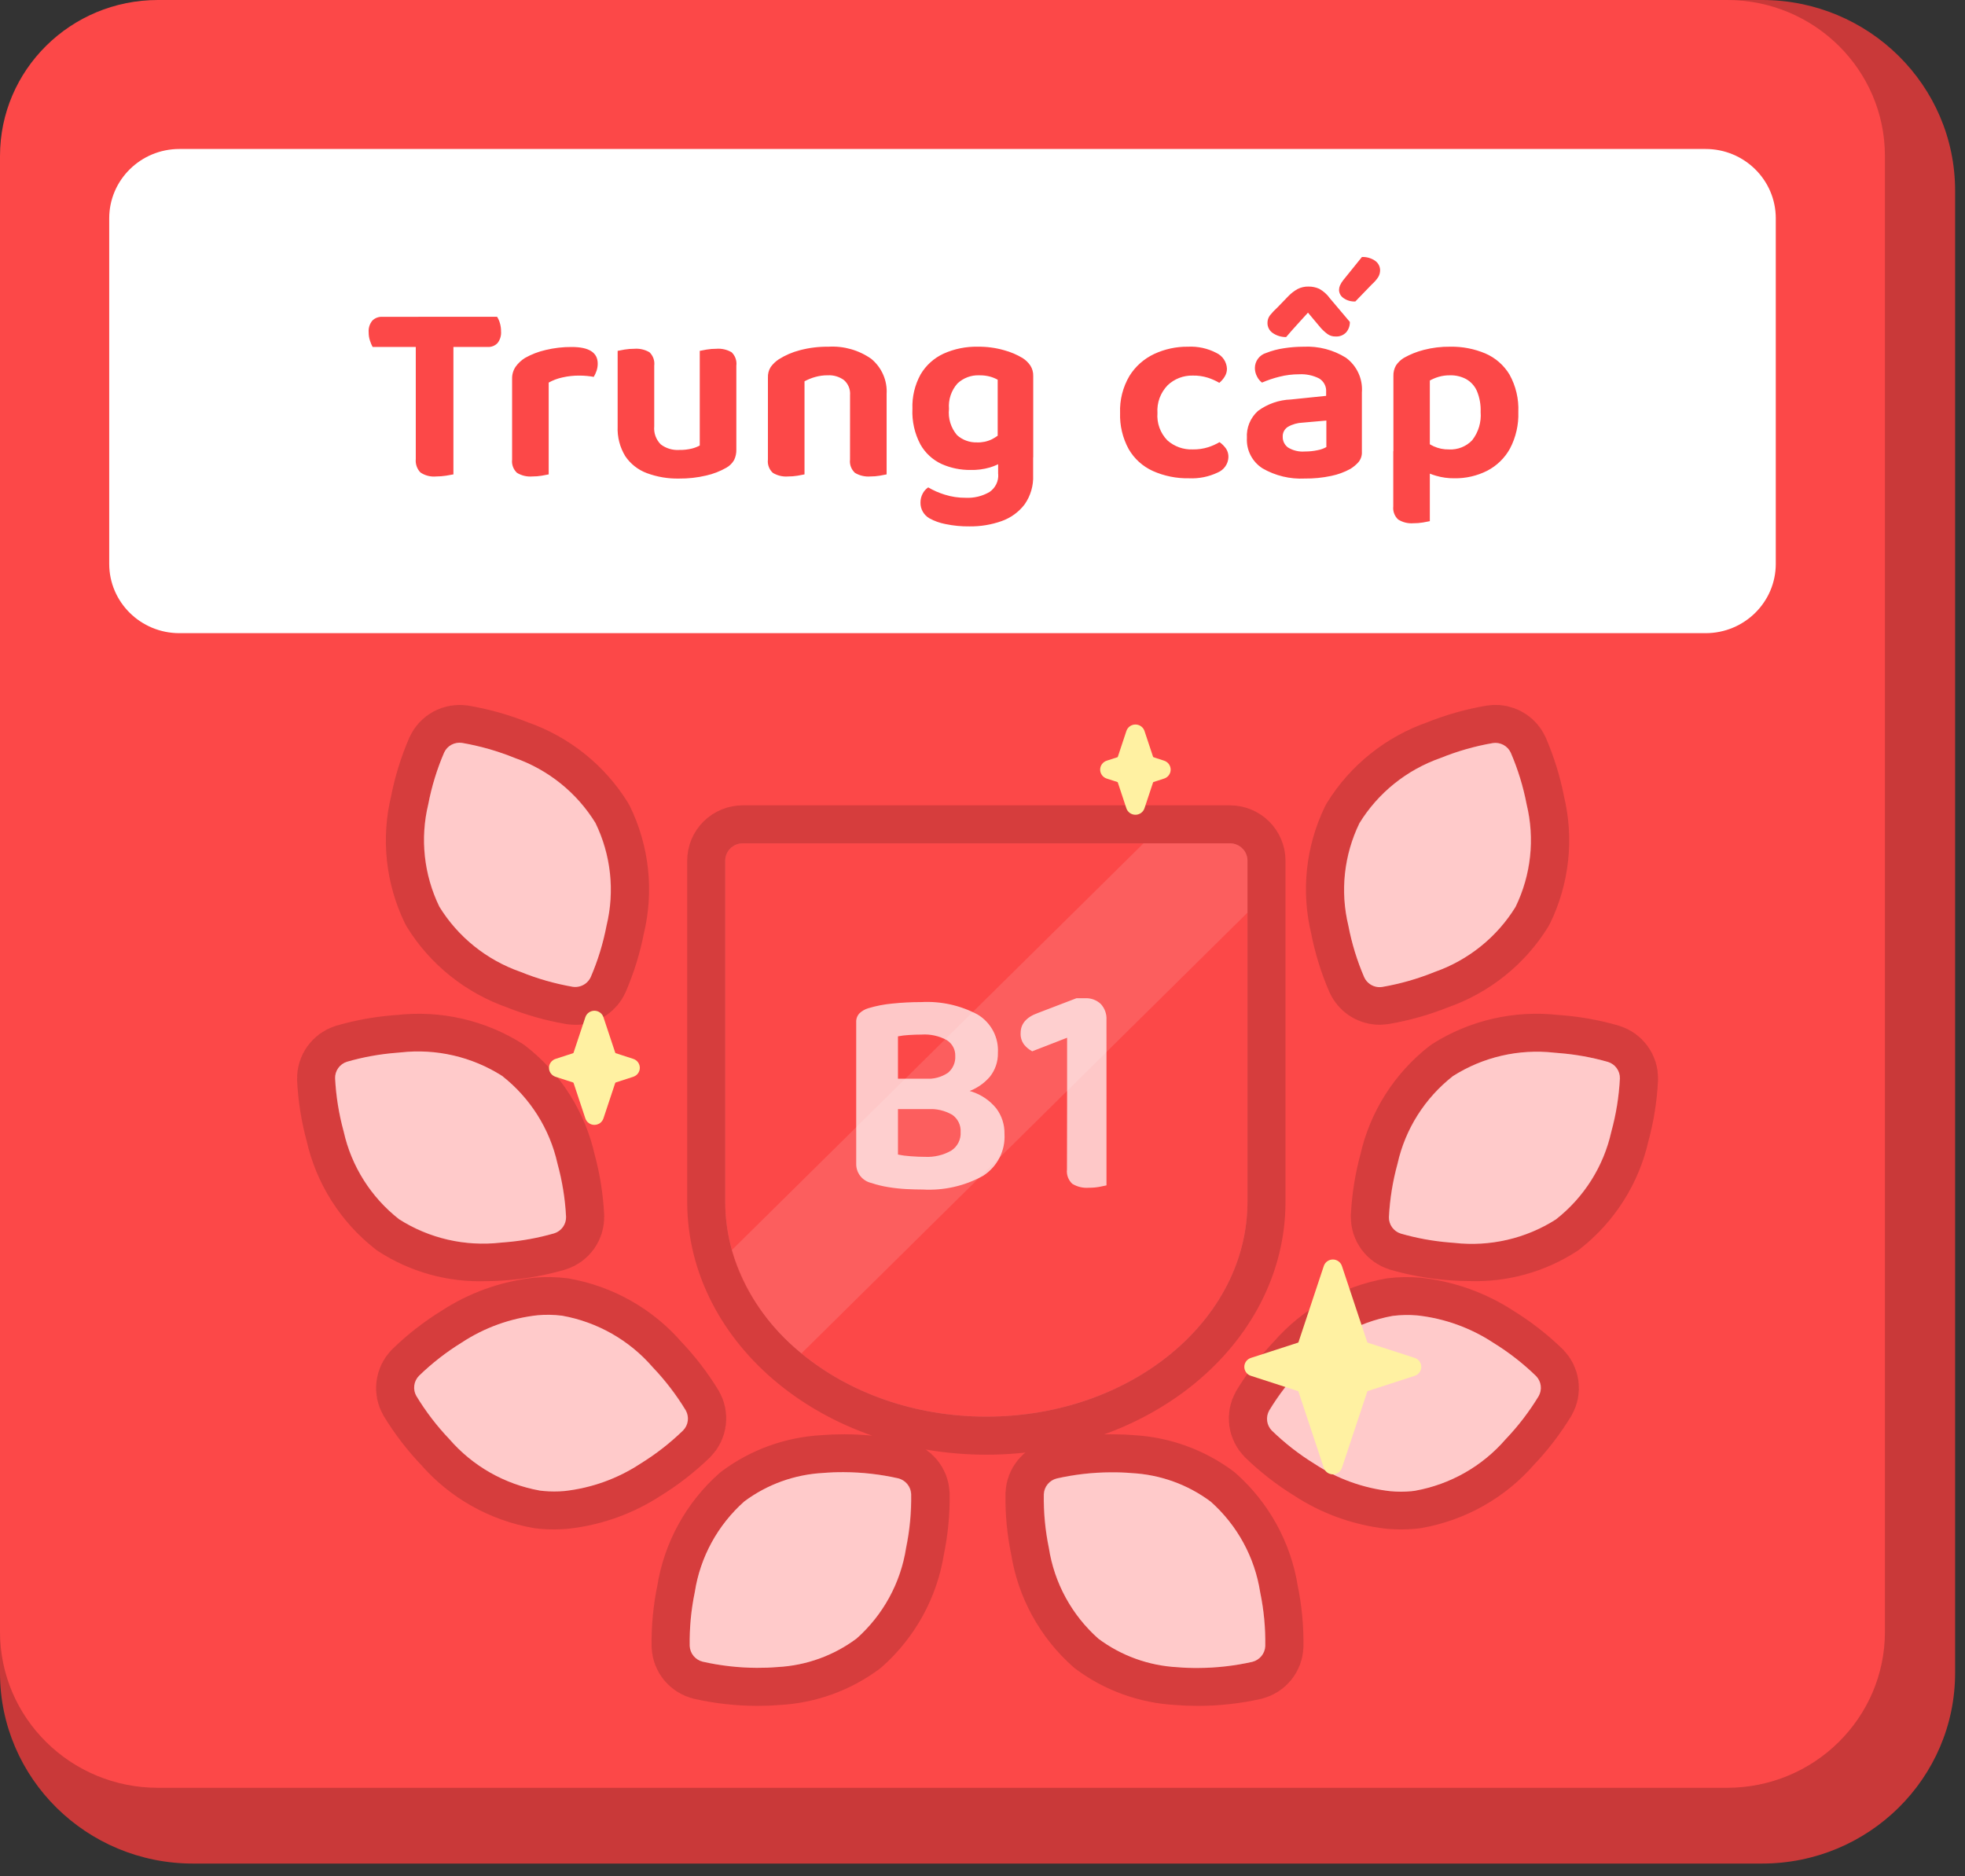 <svg width="155" height="148" viewBox="0 0 155 148" fill="none" xmlns="http://www.w3.org/2000/svg">
<rect x="0" y="0" width="155" height="148" fill="#333333" stroke="none"/>
<path d="M138.996 0H15.224C6.816 0 0 6.735 0 15.043V131.971C0 140.279 6.816 147.013 15.224 147.013H138.996C147.404 147.013 154.22 140.279 154.22 131.971V15.043C154.22 6.735 147.404 0 138.996 0Z" fill="#C93939"/>
<path d="M136.228 0H12.456C5.577 0 0 5.51 0 12.308V128.728C0 135.526 5.577 141.036 12.456 141.036H136.228C143.107 141.036 148.684 135.526 148.684 128.728V12.308C148.684 5.51 143.107 0 136.228 0Z" fill="#FC4848"/>
<path d="M134.538 11.753H14.151C11.094 11.753 8.615 14.202 8.615 17.223V44.479C8.615 47.5 11.094 49.949 14.151 49.949H134.538C137.595 49.949 140.074 47.5 140.074 44.479V17.223C140.074 14.202 137.595 11.753 134.538 11.753Z" fill="white"/>
<path d="M33.046 27.372L33.005 24.992H39.212C39.309 25.145 39.382 25.311 39.431 25.485C39.494 25.698 39.525 25.919 39.523 26.141C39.55 26.472 39.451 26.801 39.247 27.064C39.147 27.168 39.026 27.25 38.892 27.303C38.758 27.356 38.613 27.38 38.469 27.372H33.046ZM35.579 24.992L35.62 27.372H29.392C29.308 27.214 29.239 27.049 29.185 26.879C29.114 26.668 29.079 26.446 29.081 26.223C29.052 25.887 29.156 25.552 29.372 25.29C29.472 25.191 29.592 25.113 29.724 25.062C29.856 25.011 29.998 24.987 30.14 24.994L35.579 24.992ZM32.797 26.818H35.766V37.423C35.641 37.45 35.447 37.485 35.184 37.526C34.923 37.566 34.66 37.587 34.396 37.587C33.959 37.628 33.521 37.515 33.16 37.269C33.027 37.128 32.925 36.961 32.863 36.779C32.8 36.597 32.778 36.404 32.797 36.213V26.818ZM43.281 30.182V32.828H40.395V29.874C40.387 29.539 40.484 29.21 40.672 28.931C40.872 28.652 41.126 28.415 41.419 28.233C41.929 27.948 42.478 27.737 43.048 27.608C43.718 27.448 44.404 27.369 45.093 27.373C46.463 27.373 47.148 27.811 47.148 28.686C47.149 28.881 47.117 29.075 47.054 29.26C46.998 29.424 46.924 29.583 46.835 29.732C46.697 29.705 46.524 29.68 46.316 29.66C46.108 29.639 45.894 29.629 45.673 29.63C45.236 29.629 44.801 29.677 44.376 29.773C43.992 29.853 43.622 29.991 43.281 30.182ZM40.395 32.028L43.281 32.11V37.423C43.156 37.45 42.977 37.485 42.741 37.526C42.487 37.568 42.23 37.589 41.973 37.587C41.554 37.619 41.136 37.518 40.779 37.3C40.637 37.167 40.528 37.003 40.462 36.822C40.395 36.64 40.372 36.446 40.395 36.254V32.028ZM48.72 33.649V32.131H51.606V33.635C51.581 33.896 51.615 34.158 51.705 34.404C51.795 34.651 51.938 34.874 52.125 35.06C52.54 35.374 53.056 35.528 53.578 35.495C53.917 35.502 54.257 35.465 54.586 35.383C54.799 35.33 55.004 35.25 55.197 35.146V32.138H58.083V35.461C58.092 35.748 58.031 36.033 57.906 36.292C57.761 36.545 57.55 36.755 57.294 36.898C56.796 37.182 56.257 37.391 55.696 37.516C54.995 37.681 54.277 37.76 53.557 37.753C52.69 37.77 51.827 37.623 51.015 37.321C50.324 37.062 49.732 36.595 49.322 35.987C48.893 35.283 48.684 34.47 48.72 33.649ZM58.083 33.074H55.197V27.679C55.322 27.652 55.502 27.618 55.737 27.577C55.991 27.534 56.248 27.514 56.505 27.515C56.926 27.481 57.346 27.576 57.709 27.789C57.85 27.924 57.957 28.09 58.022 28.274C58.087 28.457 58.108 28.653 58.083 28.846V33.074ZM51.606 33.074H48.72V27.679C48.845 27.652 49.025 27.618 49.26 27.577C49.514 27.534 49.771 27.514 50.028 27.515C50.449 27.481 50.869 27.576 51.232 27.789C51.373 27.924 51.48 28.09 51.545 28.274C51.61 28.457 51.631 28.653 51.606 28.846V33.074ZM69.937 31.084V33.033H67.052V31.167C67.07 30.947 67.036 30.726 66.954 30.521C66.871 30.316 66.741 30.133 66.574 29.986C66.209 29.718 65.762 29.584 65.308 29.606C64.964 29.603 64.621 29.649 64.29 29.743C64.002 29.825 63.723 29.938 63.46 30.081V33.035H60.574V29.785C60.561 29.493 60.637 29.203 60.793 28.954C60.965 28.716 61.179 28.511 61.425 28.348C61.938 28.024 62.498 27.782 63.086 27.63C63.822 27.434 64.581 27.341 65.342 27.351C66.548 27.279 67.742 27.616 68.726 28.308C69.134 28.645 69.456 29.072 69.666 29.554C69.877 30.036 69.969 30.56 69.937 31.084ZM60.574 32.069H63.46V37.423C63.331 37.45 63.151 37.485 62.92 37.526C62.666 37.568 62.41 37.589 62.152 37.587C61.733 37.619 61.315 37.518 60.958 37.3C60.815 37.167 60.706 37.004 60.64 36.822C60.573 36.64 60.55 36.446 60.573 36.254L60.574 32.069ZM67.052 32.069H69.937V37.423C69.813 37.45 69.633 37.485 69.397 37.526C69.151 37.568 68.9 37.588 68.65 37.587C68.225 37.62 67.799 37.52 67.435 37.3C67.293 37.167 67.184 37.004 67.117 36.822C67.05 36.64 67.027 36.446 67.05 36.254L67.052 32.069ZM76.553 37.074C75.766 37.083 74.987 36.922 74.269 36.602C73.565 36.274 72.983 35.736 72.604 35.064C72.144 34.197 71.926 33.225 71.972 32.247C71.938 31.304 72.16 30.369 72.615 29.539C73.036 28.822 73.67 28.249 74.431 27.898C75.281 27.517 76.208 27.33 77.141 27.351C77.836 27.343 78.528 27.435 79.196 27.625C79.715 27.764 80.211 27.974 80.67 28.25C80.908 28.403 81.113 28.601 81.272 28.834C81.431 29.082 81.511 29.372 81.501 29.665V36.09H78.698V29.956C78.508 29.851 78.306 29.768 78.096 29.71C77.819 29.637 77.532 29.602 77.245 29.608C76.928 29.595 76.613 29.646 76.317 29.757C76.02 29.869 75.75 30.038 75.522 30.254C75.281 30.527 75.098 30.844 74.984 31.188C74.87 31.531 74.827 31.893 74.857 32.254C74.816 32.623 74.85 32.998 74.959 33.354C75.068 33.71 75.249 34.041 75.491 34.326C75.918 34.71 76.48 34.916 77.058 34.9C77.467 34.916 77.874 34.832 78.241 34.654C78.527 34.505 78.792 34.321 79.03 34.107L79.134 36.404C78.807 36.605 78.454 36.764 78.086 36.876C77.589 37.021 77.071 37.088 76.553 37.074ZM78.733 37.403V35.454H81.494V37.485C81.531 38.306 81.294 39.117 80.82 39.793C80.36 40.395 79.732 40.851 79.014 41.106C78.198 41.396 77.336 41.538 76.47 41.526C75.832 41.534 75.195 41.472 74.571 41.341C74.13 41.257 73.706 41.105 73.314 40.89C73.096 40.765 72.916 40.585 72.792 40.369C72.668 40.153 72.605 39.908 72.608 39.659C72.604 39.406 72.665 39.155 72.785 38.931C72.887 38.738 73.036 38.572 73.217 38.449C73.629 38.69 74.068 38.883 74.525 39.023C75.055 39.19 75.609 39.273 76.165 39.269C76.827 39.303 77.484 39.144 78.055 38.811C78.282 38.655 78.466 38.443 78.586 38.196C78.706 37.949 78.759 37.676 78.74 37.403H78.733ZM94.082 29.628C93.718 29.62 93.357 29.683 93.019 29.813C92.68 29.944 92.371 30.139 92.109 30.387C91.827 30.677 91.609 31.022 91.469 31.4C91.33 31.778 91.272 32.181 91.3 32.582C91.269 32.975 91.323 33.37 91.457 33.741C91.591 34.112 91.803 34.451 92.079 34.736C92.626 35.225 93.345 35.483 94.082 35.454C94.497 35.462 94.91 35.403 95.306 35.279C95.618 35.178 95.917 35.044 96.199 34.879C96.401 35.023 96.576 35.2 96.718 35.402C96.846 35.603 96.908 35.839 96.898 36.076C96.887 36.334 96.802 36.584 96.653 36.796C96.504 37.008 96.297 37.174 96.056 37.275C95.352 37.611 94.573 37.768 93.791 37.731C92.808 37.751 91.833 37.554 90.937 37.156C90.132 36.79 89.464 36.184 89.027 35.422C88.553 34.55 88.32 33.57 88.353 32.581C88.313 31.557 88.569 30.543 89.091 29.657C89.558 28.905 90.236 28.304 91.042 27.924C91.876 27.536 92.788 27.34 93.709 27.35C94.488 27.312 95.262 27.482 95.951 27.842C96.192 27.956 96.397 28.133 96.543 28.353C96.69 28.574 96.772 28.83 96.782 29.093C96.782 29.311 96.721 29.524 96.605 29.709C96.492 29.895 96.348 30.061 96.18 30.201C95.898 30.036 95.598 29.901 95.287 29.8C94.897 29.678 94.49 29.62 94.082 29.628ZM105.956 22.1L107.43 20.274C107.818 20.257 108.199 20.373 108.51 20.602C108.617 20.686 108.704 20.791 108.765 20.912C108.826 21.033 108.86 21.165 108.863 21.3C108.867 21.502 108.813 21.701 108.706 21.874C108.568 22.078 108.404 22.264 108.218 22.428L106.91 23.782C106.573 23.802 106.239 23.705 105.966 23.508C105.864 23.437 105.78 23.344 105.72 23.236C105.661 23.127 105.627 23.007 105.623 22.884C105.623 22.76 105.648 22.639 105.696 22.525C105.765 22.373 105.852 22.231 105.956 22.1ZM104.171 25.854L103.174 24.664C102.828 25.047 102.527 25.378 102.271 25.658C102.014 25.938 101.741 26.249 101.451 26.591C101.069 26.596 100.695 26.482 100.383 26.263C100.257 26.175 100.154 26.058 100.084 25.922C100.014 25.786 99.978 25.636 99.979 25.483C99.974 25.265 100.043 25.052 100.175 24.877C100.349 24.661 100.54 24.458 100.747 24.271L101.64 23.348C101.85 23.133 102.091 22.949 102.355 22.801C102.621 22.666 102.918 22.598 103.217 22.606C103.507 22.603 103.794 22.663 104.057 22.781C104.392 22.964 104.679 23.22 104.899 23.529L106.477 25.396C106.485 25.689 106.386 25.976 106.2 26.205C106.092 26.323 105.958 26.415 105.809 26.474C105.659 26.533 105.498 26.557 105.338 26.544C105.119 26.549 104.904 26.485 104.725 26.36C104.522 26.212 104.336 26.042 104.171 25.854ZM102.925 35.618C103.264 35.62 103.601 35.586 103.932 35.515C104.174 35.471 104.408 35.388 104.624 35.269V33.177L102.759 33.341C102.351 33.355 101.952 33.468 101.597 33.669C101.464 33.751 101.355 33.866 101.282 34.003C101.209 34.14 101.174 34.294 101.181 34.449C101.176 34.613 101.211 34.777 101.283 34.925C101.356 35.073 101.463 35.202 101.597 35.301C101.994 35.544 102.459 35.656 102.925 35.618ZM102.822 27.351C104.002 27.293 105.172 27.597 106.171 28.222C106.597 28.537 106.935 28.952 107.154 29.43C107.374 29.909 107.467 30.434 107.426 30.957V35.634C107.443 35.927 107.351 36.215 107.167 36.445C106.978 36.659 106.758 36.843 106.514 36.992C106.04 37.252 105.529 37.438 104.999 37.546C104.316 37.69 103.62 37.759 102.923 37.751C101.758 37.809 100.601 37.532 99.593 36.951C99.191 36.695 98.864 36.337 98.647 35.916C98.43 35.494 98.33 35.023 98.357 34.551C98.331 34.154 98.396 33.756 98.547 33.386C98.698 33.017 98.931 32.686 99.229 32.418C99.98 31.863 100.886 31.548 101.824 31.515L104.606 31.228V30.92C104.622 30.709 104.579 30.498 104.481 30.31C104.384 30.122 104.235 29.964 104.052 29.854C103.564 29.609 103.02 29.496 102.474 29.526C101.949 29.525 101.426 29.59 100.917 29.72C100.448 29.835 99.99 29.99 99.547 30.182C99.379 30.054 99.244 29.888 99.153 29.699C99.043 29.493 98.986 29.264 98.986 29.032C98.986 28.765 99.073 28.505 99.234 28.291C99.394 28.077 99.621 27.919 99.879 27.842C100.327 27.666 100.793 27.542 101.27 27.473C101.783 27.392 102.302 27.352 102.822 27.351ZM114.724 37.731C115.623 37.745 116.512 37.541 117.312 37.136C118.075 36.74 118.701 36.129 119.111 35.381C119.576 34.492 119.801 33.499 119.766 32.499C119.811 31.473 119.572 30.455 119.074 29.554C118.631 28.813 117.963 28.228 117.164 27.883C116.29 27.515 115.346 27.333 114.396 27.35C113.689 27.341 112.983 27.427 112.299 27.605C111.754 27.744 111.231 27.955 110.742 28.23C110.493 28.381 110.281 28.584 110.119 28.825C109.972 29.081 109.9 29.372 109.912 29.666V36.349H112.786V30.018C113.004 29.898 113.234 29.802 113.472 29.731C113.768 29.644 114.076 29.602 114.385 29.608C114.826 29.597 115.262 29.7 115.651 29.906C116.023 30.117 116.318 30.441 116.492 30.829C116.714 31.358 116.817 31.928 116.793 32.5C116.858 33.298 116.621 34.091 116.129 34.726C115.897 34.972 115.613 35.164 115.297 35.29C114.981 35.416 114.642 35.473 114.302 35.455C113.884 35.465 113.47 35.38 113.091 35.208C112.775 35.059 112.479 34.873 112.208 34.654V37.095C112.55 37.281 112.912 37.429 113.288 37.536C113.752 37.671 114.234 37.736 114.717 37.731H114.724ZM112.786 35.618L109.901 35.597V39.946C109.88 40.136 109.904 40.329 109.971 40.508C110.037 40.688 110.145 40.85 110.286 40.981C110.64 41.206 111.059 41.31 111.479 41.278C111.736 41.28 111.993 41.259 112.247 41.217C112.482 41.175 112.662 41.141 112.786 41.114V35.618Z" fill="#FC4848"/>
<path opacity="0.15" d="M94.403 131.573C93.885 131.573 93.373 131.551 92.88 131.509C90.619 131.384 88.445 130.599 86.637 129.251C84.534 127.386 83.15 124.86 82.717 122.102C82.424 120.708 82.288 119.286 82.312 117.862C82.323 117.575 82.429 117.299 82.612 117.076C82.796 116.853 83.047 116.694 83.329 116.623C84.733 116.31 86.168 116.15 87.607 116.147C88.161 116.147 88.714 116.165 89.247 116.21C91.511 116.334 93.686 117.122 95.495 118.472C97.595 120.337 98.978 122.863 99.41 125.62C99.702 127.015 99.838 128.436 99.817 129.86C99.805 130.147 99.699 130.422 99.516 130.645C99.333 130.868 99.082 131.027 98.8 131.097C97.396 131.411 95.961 131.571 94.522 131.575L94.403 131.573ZM59.693 131.573C58.253 131.568 56.818 131.406 55.415 131.09C55.133 131.02 54.882 130.861 54.698 130.638C54.515 130.415 54.41 130.14 54.398 129.853C54.375 128.432 54.512 127.012 54.804 125.62C55.237 122.861 56.622 120.335 58.724 118.47C60.533 117.122 62.706 116.336 64.969 116.212C65.499 116.167 66.051 116.145 66.612 116.147C68.051 116.151 69.486 116.311 70.889 116.625C71.171 116.695 71.423 116.854 71.606 117.077C71.789 117.3 71.895 117.575 71.907 117.862C71.929 119.286 71.793 120.708 71.501 122.102C71.068 124.86 69.683 127.386 67.582 129.251C65.772 130.6 63.597 131.386 61.334 131.509C60.843 131.551 60.332 131.573 59.812 131.573H59.693ZM42.871 117.618C42.775 117.609 42.679 117.598 42.584 117.586C39.802 117.095 37.279 115.668 35.441 113.548C34.452 112.515 33.58 111.379 32.839 110.16C32.695 109.91 32.638 109.621 32.675 109.336C32.711 109.05 32.841 108.785 33.043 108.578C34.069 107.58 35.203 106.697 36.425 105.944C38.222 104.764 40.278 104.022 42.423 103.781C43.068 103.724 43.718 103.735 44.361 103.815C47.142 104.305 49.667 105.732 51.505 107.852C52.496 108.885 53.37 110.021 54.112 111.241C54.256 111.491 54.313 111.781 54.276 112.066C54.239 112.351 54.109 112.617 53.906 112.823C52.88 113.821 51.746 114.703 50.524 115.454C48.726 116.635 46.67 117.376 44.525 117.616C44.248 117.641 43.972 117.653 43.695 117.653C43.417 117.654 43.143 117.642 42.871 117.618ZM109.689 117.618C107.544 117.377 105.488 116.635 103.691 115.454C102.469 114.703 101.335 113.821 100.308 112.824C100.106 112.617 99.977 112.351 99.94 112.066C99.903 111.781 99.96 111.491 100.103 111.241C100.844 110.022 101.717 108.886 102.705 107.853C104.543 105.733 107.067 104.306 109.848 103.815C110.491 103.736 111.141 103.726 111.786 103.784C113.93 104.024 115.986 104.765 117.784 105.944C119.005 106.698 120.14 107.58 121.167 108.577C121.369 108.784 121.497 109.05 121.534 109.335C121.571 109.62 121.513 109.909 121.37 110.159C120.629 111.378 119.757 112.514 118.768 113.548C116.93 115.668 114.407 117.095 111.625 117.586L111.336 117.618C111.066 117.642 110.792 117.654 110.514 117.654C110.236 117.654 109.961 117.642 109.689 117.618ZM57.206 94.795C57.206 94.735 57.206 94.676 57.206 94.616C57.206 94.597 57.206 94.579 57.206 94.56V67.898C57.206 67.536 57.352 67.188 57.611 66.931C57.871 66.675 58.223 66.531 58.59 66.531H97.017C97.384 66.531 97.736 66.675 97.996 66.931C98.255 67.188 98.401 67.536 98.401 67.898V94.565C98.401 94.584 98.401 94.603 98.401 94.621C98.401 94.68 98.401 94.742 98.401 94.8C98.401 104.167 89.179 111.758 77.804 111.758C66.429 111.758 57.206 104.161 57.206 94.795ZM31.463 96.187C29.248 94.455 27.707 92.019 27.102 89.292C26.727 87.92 26.502 86.512 26.432 85.092C26.426 84.805 26.514 84.523 26.683 84.289C26.852 84.055 27.093 83.881 27.37 83.793C28.632 83.428 29.928 83.191 31.239 83.083L31.611 83.055C34.417 82.733 37.25 83.381 39.627 84.888C41.843 86.62 43.385 89.056 43.99 91.782C44.366 93.155 44.591 94.564 44.661 95.985C44.667 96.272 44.579 96.554 44.41 96.788C44.241 97.022 44 97.196 43.722 97.284C42.462 97.649 41.166 97.888 39.857 97.996C39.734 98.007 39.609 98.017 39.482 98.026C39.066 98.055 38.658 98.069 38.258 98.069C35.851 98.156 33.476 97.498 31.464 96.187H31.463ZM114.732 98.019L114.356 97.991C113.047 97.884 111.752 97.646 110.492 97.281C110.214 97.194 109.973 97.02 109.804 96.786C109.635 96.552 109.547 96.269 109.553 95.982C109.624 94.561 109.849 93.152 110.225 91.779C110.832 89.052 112.376 86.616 114.594 84.886C116.972 83.379 119.804 82.732 122.61 83.053C122.736 83.06 122.862 83.071 122.984 83.082C124.294 83.188 125.59 83.426 126.851 83.792C127.128 83.879 127.369 84.053 127.538 84.287C127.708 84.52 127.796 84.802 127.789 85.09C127.719 86.51 127.494 87.918 127.118 89.291C126.514 92.018 124.973 94.454 122.757 96.186C120.749 97.493 118.378 98.148 115.975 98.062C115.566 98.062 115.151 98.048 114.732 98.019ZM108.723 77.84C108.486 77.82 108.259 77.738 108.064 77.602C107.87 77.467 107.715 77.283 107.616 77.069C107.049 75.762 106.627 74.398 106.358 73.002C105.691 70.289 105.997 67.432 107.221 64.916C108.691 62.531 110.951 60.722 113.617 59.797C114.949 59.259 116.337 58.866 117.755 58.625C117.859 58.608 117.964 58.603 118.069 58.611C118.306 58.632 118.534 58.714 118.728 58.849C118.923 58.984 119.077 59.168 119.177 59.381C119.743 60.689 120.165 62.053 120.436 63.45C121.101 66.163 120.795 69.02 119.571 71.536C118.102 73.92 115.842 75.729 113.177 76.653C111.844 77.191 110.457 77.584 109.039 77.825C108.971 77.835 108.903 77.84 108.835 77.84C108.798 77.844 108.76 77.843 108.723 77.84ZM45.178 77.832C43.76 77.589 42.372 77.196 41.039 76.66C38.373 75.734 36.114 73.926 34.645 71.541C33.421 69.025 33.115 66.167 33.781 63.454C34.051 62.057 34.473 60.694 35.039 59.387C35.16 59.124 35.364 58.908 35.621 58.77C35.877 58.633 36.172 58.582 36.461 58.625C37.878 58.867 39.265 59.26 40.597 59.796C43.263 60.722 45.522 62.531 46.992 64.916C48.216 67.431 48.522 70.288 47.857 73.001C47.587 74.399 47.164 75.764 46.597 77.073C46.498 77.287 46.343 77.471 46.149 77.606C45.954 77.742 45.727 77.824 45.49 77.844C45.451 77.844 45.414 77.844 45.375 77.844C45.309 77.844 45.243 77.84 45.177 77.831L45.178 77.832Z" fill="white" stroke="black" stroke-width="6" stroke-linejoin="round"/>
<path d="M39.858 97.999C41.165 97.894 42.458 97.659 43.715 97.296C43.992 97.208 44.232 97.035 44.401 96.801C44.569 96.567 44.656 96.285 44.65 95.997C44.577 94.576 44.35 93.166 43.971 91.792C43.363 89.058 41.82 86.614 39.604 84.874C37.228 83.361 34.399 82.707 31.599 83.023L31.228 83.055C29.92 83.16 28.627 83.395 27.367 83.759C27.091 83.846 26.85 84.02 26.682 84.254C26.514 84.488 26.426 84.77 26.433 85.058C26.506 86.479 26.733 87.889 27.111 89.263C27.719 91.996 29.262 94.441 31.478 96.181C33.855 97.694 36.684 98.348 39.486 98.031L39.858 97.999Z" fill="#FFCACA"/>
<path d="M61.336 131.51C63.595 131.39 65.765 130.607 67.569 129.259C69.665 127.396 71.043 124.869 71.47 122.107C71.759 120.712 71.892 119.29 71.868 117.865C71.855 117.577 71.749 117.301 71.566 117.077C71.382 116.853 71.13 116.694 70.849 116.623C69.447 116.306 68.014 116.143 66.577 116.136C66.018 116.131 65.466 116.152 64.938 116.197C62.679 116.316 60.51 117.099 58.706 118.447C56.611 120.31 55.232 122.838 54.805 125.6C54.516 126.995 54.382 128.418 54.405 129.843C54.418 130.13 54.524 130.407 54.707 130.631C54.891 130.854 55.142 131.014 55.424 131.085C56.826 131.402 58.258 131.565 59.695 131.572C60.256 131.575 60.801 131.555 61.336 131.51Z" fill="#FFCACA"/>
<path d="M44.527 117.625C46.669 117.387 48.721 116.648 50.514 115.467C51.731 114.717 52.861 113.837 53.884 112.842C54.086 112.635 54.215 112.369 54.251 112.083C54.287 111.798 54.229 111.508 54.086 111.256C53.343 110.033 52.47 108.893 51.481 107.856C49.643 105.727 47.121 104.291 44.343 103.792C43.7 103.711 43.049 103.699 42.404 103.756C40.261 103.993 38.209 104.733 36.416 105.914C35.198 106.664 34.068 107.544 33.045 108.539C32.843 108.746 32.715 109.012 32.679 109.298C32.642 109.583 32.7 109.874 32.844 110.125C33.585 111.349 34.458 112.49 35.446 113.528C37.286 115.657 39.809 117.091 42.587 117.589C42.683 117.601 42.778 117.613 42.875 117.621C43.425 117.671 43.978 117.673 44.527 117.625Z" fill="#FFCACA"/>
<path d="M45.494 77.856C45.73 77.835 45.956 77.753 46.15 77.618C46.343 77.483 46.496 77.299 46.595 77.086C47.158 75.779 47.576 74.415 47.843 73.017C48.502 70.303 48.192 67.443 46.967 64.922C45.498 62.533 43.243 60.719 40.585 59.786C39.253 59.245 37.866 58.85 36.449 58.605C36.162 58.562 35.868 58.613 35.613 58.75C35.358 58.887 35.155 59.102 35.035 59.364C34.471 60.671 34.053 62.036 33.785 63.433C33.127 66.148 33.436 69.008 34.661 71.529C36.132 73.918 38.388 75.732 41.049 76.664C42.377 77.204 43.76 77.6 45.173 77.846C45.28 77.862 45.388 77.865 45.494 77.856Z" fill="#FFCACA"/>
<path d="M114.351 98.019C113.044 97.914 111.752 97.679 110.494 97.316C110.217 97.229 109.977 97.056 109.809 96.822C109.64 96.588 109.553 96.305 109.56 96.017C109.632 94.596 109.86 93.186 110.238 91.813C110.845 89.079 112.388 86.635 114.604 84.895C116.981 83.382 119.81 82.728 122.611 83.044L122.982 83.076C124.29 83.179 125.583 83.413 126.843 83.774C127.119 83.861 127.36 84.035 127.528 84.269C127.696 84.503 127.784 84.785 127.777 85.073C127.704 86.494 127.477 87.904 127.099 89.278C126.491 92.011 124.948 94.455 122.732 96.195C120.356 97.711 117.526 98.366 114.724 98.05L114.351 98.019Z" fill="#FFCACA"/>
<path d="M92.873 131.523C90.614 131.404 88.444 130.62 86.64 129.273C84.543 127.409 83.165 124.882 82.738 122.119C82.449 120.725 82.316 119.302 82.34 117.877C82.353 117.59 82.459 117.313 82.642 117.089C82.826 116.866 83.077 116.706 83.359 116.635C84.761 116.319 86.194 116.155 87.631 116.149C88.186 116.144 88.739 116.164 89.27 116.21C91.529 116.329 93.698 117.113 95.502 118.461C97.598 120.324 98.976 122.851 99.403 125.613C99.693 127.008 99.828 128.43 99.804 129.855C99.792 130.143 99.686 130.42 99.502 130.644C99.318 130.868 99.066 131.028 98.784 131.099C97.383 131.415 95.952 131.577 94.516 131.584C93.953 131.589 93.408 131.569 92.873 131.523Z" fill="#FFCACA"/>
<path d="M109.679 117.639C107.537 117.401 105.485 116.661 103.692 115.48C102.475 114.731 101.344 113.85 100.321 112.856C100.12 112.649 99.991 112.383 99.955 112.097C99.919 111.811 99.977 111.521 100.12 111.27C100.862 110.047 101.736 108.907 102.725 107.87C104.563 105.741 107.084 104.306 109.862 103.807C110.508 103.726 111.16 103.714 111.808 103.771C113.95 104.008 116.002 104.748 117.796 105.929C119.013 106.679 120.144 107.559 121.167 108.554C121.368 108.761 121.497 109.027 121.533 109.313C121.569 109.599 121.511 109.889 121.368 110.14C120.625 111.364 119.751 112.505 118.76 113.543C116.921 115.671 114.398 117.105 111.619 117.603C111.519 117.615 111.428 117.626 111.331 117.641C110.781 117.689 110.228 117.689 109.679 117.639Z" fill="#FFCACA"/>
<path d="M108.712 77.871C108.476 77.85 108.25 77.769 108.057 77.633C107.864 77.498 107.71 77.315 107.612 77.102C107.048 75.794 106.629 74.43 106.362 73.032C105.703 70.318 106.012 67.458 107.237 64.937C108.706 62.549 110.961 60.735 113.619 59.802C114.948 59.262 116.331 58.866 117.744 58.621C118.034 58.575 118.33 58.625 118.587 58.762C118.845 58.9 119.049 59.117 119.17 59.382C119.733 60.689 120.152 62.052 120.419 63.45C121.078 66.164 120.769 69.024 119.544 71.545C118.074 73.934 115.817 75.749 113.156 76.681C111.826 77.221 110.441 77.616 109.026 77.86C108.922 77.876 108.817 77.879 108.712 77.871V77.871Z" fill="#FFCACA"/>
<path d="M57.207 94.794C57.207 94.734 57.207 94.674 57.207 94.613C57.207 94.594 57.207 94.576 57.207 94.557V67.897C57.207 67.535 57.353 67.187 57.612 66.93C57.872 66.674 58.224 66.53 58.591 66.53H97.016C97.383 66.53 97.735 66.674 97.994 66.93C98.254 67.187 98.4 67.535 98.4 67.897V94.557C98.4 94.576 98.4 94.594 98.4 94.613C98.4 94.674 98.4 94.734 98.4 94.794C98.4 104.16 89.178 111.751 77.803 111.751C66.427 111.751 57.207 104.16 57.207 94.794Z" fill="#FC4848"/>
<path opacity="0.12" d="M57.734 98.609L90.201 66.528H97.018C97.385 66.528 97.737 66.672 97.997 66.929C98.257 67.185 98.402 67.533 98.402 67.896V71.998L63.221 106.765C60.594 104.662 58.68 101.816 57.734 98.609V98.609Z" fill="white"/>
<path fill-rule="evenodd" clip-rule="evenodd" d="M105.851 99.871L108.376 107.467C108.41 107.556 108.435 107.648 108.451 107.741C108.46 107.802 108.46 107.864 108.451 107.925C108.435 108.019 108.41 108.11 108.376 108.199L105.851 115.797C105.801 115.946 105.706 116.075 105.577 116.167C105.449 116.259 105.295 116.308 105.136 116.308C104.978 116.308 104.824 116.259 104.696 116.167C104.567 116.075 104.472 115.946 104.422 115.797L101.898 108.199C101.864 108.11 101.839 108.019 101.823 107.925C101.814 107.865 101.814 107.803 101.823 107.742C101.839 107.649 101.864 107.557 101.898 107.469L104.422 99.871C104.472 99.722 104.567 99.593 104.696 99.501C104.824 99.409 104.978 99.359 105.136 99.359C105.295 99.359 105.449 99.409 105.577 99.501C105.706 99.593 105.801 99.722 105.851 99.871Z" fill="#FFF1A2"/>
<path fill-rule="evenodd" clip-rule="evenodd" d="M111.595 108.535L105.367 110.554C105.214 110.603 105.05 110.603 104.898 110.554L98.669 108.535C98.519 108.487 98.388 108.392 98.295 108.265C98.202 108.139 98.152 107.986 98.152 107.83C98.152 107.673 98.202 107.521 98.295 107.394C98.388 107.267 98.519 107.173 98.669 107.124L104.898 105.106C105.05 105.056 105.214 105.056 105.367 105.106L111.595 107.124C111.745 107.173 111.876 107.267 111.969 107.394C112.062 107.521 112.112 107.673 112.112 107.83C112.112 107.986 112.062 108.139 111.969 108.265C111.876 108.392 111.745 108.487 111.595 108.535ZM47.6 80.248L48.805 83.872C48.838 83.961 48.863 84.052 48.879 84.145C48.888 84.206 48.888 84.268 48.879 84.329C48.863 84.422 48.838 84.514 48.805 84.602L47.6 88.228C47.551 88.376 47.456 88.506 47.327 88.598C47.199 88.689 47.045 88.739 46.886 88.739C46.728 88.739 46.574 88.689 46.445 88.598C46.317 88.506 46.222 88.376 46.172 88.228L44.968 84.602C44.935 84.514 44.91 84.422 44.893 84.329C44.885 84.268 44.885 84.206 44.893 84.145C44.91 84.052 44.935 83.961 44.968 83.872L46.172 80.247C46.222 80.098 46.317 79.968 46.445 79.877C46.574 79.785 46.728 79.735 46.886 79.735C47.045 79.735 47.199 79.785 47.327 79.877C47.456 79.968 47.551 80.098 47.6 80.247V80.248Z" fill="#FFF1A2"/>
<path fill-rule="evenodd" clip-rule="evenodd" d="M49.952 84.946L47.122 85.863C46.969 85.913 46.805 85.913 46.653 85.863L43.822 84.946C43.672 84.897 43.541 84.802 43.448 84.676C43.355 84.549 43.305 84.396 43.305 84.24C43.305 84.083 43.355 83.931 43.448 83.804C43.541 83.677 43.672 83.583 43.822 83.534L46.653 82.615C46.805 82.566 46.969 82.566 47.122 82.615L49.952 83.533C50.102 83.582 50.234 83.676 50.327 83.803C50.419 83.93 50.469 84.082 50.469 84.239C50.469 84.395 50.419 84.548 50.327 84.674C50.234 84.801 50.102 84.895 49.952 84.944V84.946ZM90.277 57.663L91.169 60.348C91.203 60.437 91.228 60.528 91.244 60.621C91.253 60.683 91.253 60.745 91.244 60.806C91.228 60.899 91.203 60.991 91.169 61.08L90.277 63.764C90.228 63.913 90.132 64.042 90.004 64.134C89.875 64.226 89.721 64.275 89.563 64.275C89.404 64.275 89.25 64.226 89.122 64.134C88.993 64.042 88.898 63.913 88.849 63.764L87.959 61.081C87.925 60.992 87.9 60.901 87.884 60.807C87.875 60.747 87.875 60.685 87.884 60.624C87.9 60.531 87.924 60.439 87.959 60.351L88.85 57.666C88.899 57.517 88.995 57.388 89.123 57.296C89.251 57.204 89.406 57.155 89.564 57.155C89.722 57.155 89.877 57.204 90.005 57.296C90.133 57.388 90.229 57.517 90.278 57.666L90.277 57.663Z" fill="#FFF1A2"/>
<path fill-rule="evenodd" clip-rule="evenodd" d="M91.826 61.42L89.797 62.078C89.644 62.127 89.48 62.127 89.328 62.078L87.299 61.42C87.148 61.371 87.017 61.277 86.924 61.15C86.831 61.023 86.781 60.871 86.781 60.715C86.781 60.558 86.831 60.406 86.924 60.279C87.017 60.152 87.148 60.058 87.299 60.009L89.328 59.351C89.48 59.302 89.644 59.302 89.797 59.351L91.826 60.009C91.976 60.058 92.108 60.152 92.2 60.279C92.293 60.406 92.343 60.558 92.343 60.715C92.343 60.871 92.293 61.023 92.2 61.15C92.108 61.277 91.976 61.371 91.826 61.42Z" fill="#FFF1A2"/>
<path opacity="0.7" d="M75.068 85.097V87.496H69.656V85.097H75.068ZM73.187 87.496L73.516 85.659C74.59 85.629 75.661 85.787 76.68 86.124C77.43 86.372 78.092 86.829 78.586 87.439C79.022 88.019 79.25 88.726 79.234 89.449C79.274 90.098 79.14 90.746 78.844 91.327C78.548 91.909 78.102 92.402 77.55 92.757C76.099 93.559 74.446 93.934 72.785 93.839C72.409 93.839 71.982 93.827 71.504 93.804C71.023 93.78 70.543 93.728 70.069 93.65C69.617 93.579 69.172 93.47 68.738 93.324C68.397 93.248 68.093 93.06 67.875 92.79C67.657 92.52 67.538 92.185 67.538 91.839V80.634C67.531 80.506 67.551 80.379 67.595 80.259C67.64 80.139 67.709 80.029 67.797 79.936C67.99 79.754 68.224 79.618 68.48 79.541C69.1 79.353 69.739 79.229 70.385 79.169C71.144 79.091 71.905 79.052 72.668 79.053C74.218 78.967 75.761 79.309 77.126 80.04C77.641 80.354 78.061 80.799 78.341 81.329C78.621 81.859 78.75 82.455 78.716 83.052C78.734 83.743 78.504 84.418 78.068 84.958C77.572 85.527 76.924 85.947 76.197 86.167C75.215 86.47 74.19 86.611 73.162 86.585L72.997 85.097C73.626 85.146 74.252 84.982 74.774 84.632C74.968 84.471 75.121 84.267 75.221 84.037C75.321 83.807 75.366 83.557 75.351 83.307C75.361 83.058 75.304 82.811 75.186 82.591C75.068 82.371 74.894 82.185 74.68 82.052C74.073 81.72 73.383 81.569 72.691 81.616C72.362 81.616 72.025 81.627 71.68 81.651C71.395 81.666 71.112 81.701 70.832 81.755V91.078C71.162 91.148 71.496 91.193 71.832 91.214C72.232 91.245 72.613 91.261 72.974 91.261C73.689 91.296 74.4 91.128 75.022 90.778C75.269 90.621 75.468 90.402 75.6 90.143C75.732 89.884 75.792 89.595 75.773 89.305C75.79 89.042 75.738 88.778 75.623 88.54C75.508 88.302 75.333 88.097 75.115 87.945C74.532 87.608 73.86 87.451 73.187 87.496ZM87.28 89.329H84.173V81.866L81.42 82.935C81.176 82.804 80.96 82.626 80.785 82.412C80.586 82.147 80.488 81.822 80.508 81.493C80.508 80.763 80.963 80.236 81.873 79.912L84.908 78.749H85.586C85.814 78.736 86.043 78.77 86.257 78.848C86.471 78.926 86.667 79.047 86.832 79.203C86.986 79.371 87.105 79.567 87.182 79.781C87.259 79.995 87.292 80.221 87.279 80.448L87.28 89.329ZM84.173 87.166H87.28V93.513C87.155 93.544 86.966 93.583 86.716 93.629C86.442 93.678 86.163 93.701 85.885 93.699C85.427 93.735 84.969 93.625 84.579 93.385C84.426 93.241 84.309 93.064 84.237 92.869C84.165 92.673 84.139 92.463 84.163 92.256L84.173 87.166Z" fill="white"/>
</svg>
